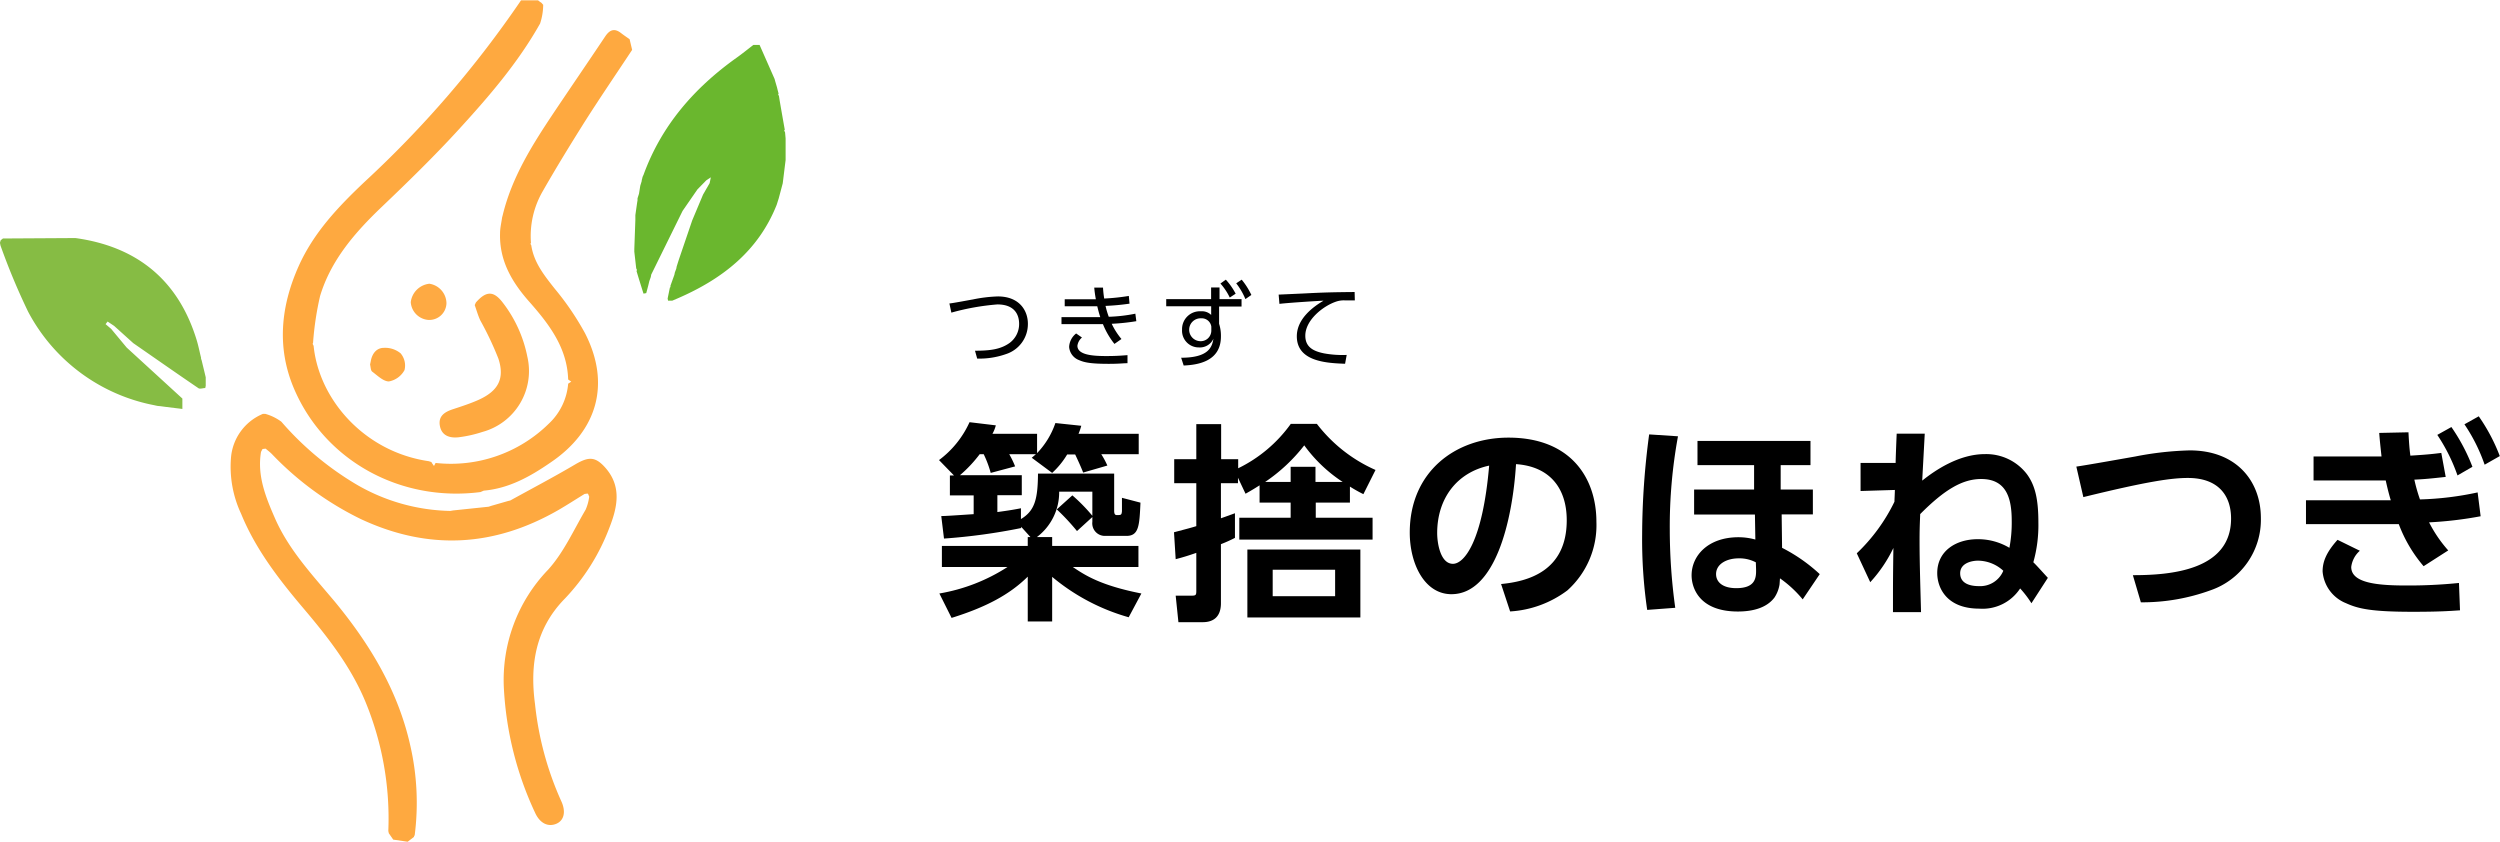 <svg xmlns="http://www.w3.org/2000/svg" viewBox="0 0 356.41 120"><defs><style>.cls-1{fill:#fea940;}.cls-2{fill:#6ab72e;}.cls-3{fill:#86bc44;}.cls-4{fill:#feaa43;}</style></defs><g id="レイヤー_2" data-name="レイヤー 2"><g id="レイヤー_3" data-name="レイヤー 3"><path class="cls-1" d="M74.28.05l2.43,0h0L77,.28a1.1,1.1,0,0,1,.21.14,2.85,2.85,0,0,0,.23.26A8.74,8.74,0,0,1,77,3.35c-3.14,5.59-7.31,10.42-11.6,15.11-3.51,3.84-7.25,7.48-11,11.06s-7.23,7.56-8.77,12.69a43.35,43.35,0,0,0-1,6.68s-.06.1-.05.14a2.24,2.24,0,0,0,.13.27C45.48,57,52,64.43,61.13,65.75l.4.13,0,.07.34.48L62.1,66a19.9,19.9,0,0,0,16.13-5.59A8.8,8.8,0,0,0,81,54.7l.44-.29L81,54.1c-.14-4.49-2.67-7.82-5.47-11-2.52-2.83-4.36-5.91-4.24-9.85,0-.75.19-1.49.29-2.24l.1-.38c1.31-5.4,4.22-10,7.25-14.54,2.44-3.64,4.92-7.26,7.36-10.91.63-.93,1.3-1.2,2.24-.47.4.31.82.59,1.23.88l.36,1.52C87.82,10.59,85.49,14,83.27,17.5c-2,3.19-4,6.44-5.87,9.72a12.73,12.73,0,0,0-1.7,7.43s-.08.08-.08.1a1.55,1.55,0,0,0,.12.22c.37,2.46,1.85,4.29,3.33,6.17A39.42,39.42,0,0,1,83.4,47.5c3.68,7.18,1.81,13.91-4.93,18.45-2.9,2-5.91,3.68-9.51,4l-.46.2c-11.34,1.46-22.15-4.4-26.57-14.71-2.5-5.84-1.92-11.75.65-17.5,2.14-4.77,5.61-8.43,9.38-12A150.37,150.37,0,0,0,74.28.05Z"/><path class="cls-1" d="M58.12,120l-2.06-.3-.63-.91-.07-.32A43.59,43.59,0,0,0,52.08,100C50,95,46.72,90.81,43.28,86.75s-6.82-8.4-8.9-13.49a15.82,15.82,0,0,1-1.45-8A7.41,7.41,0,0,1,37.49,59l.32,0a7,7,0,0,1,2.3,1.12A43.45,43.45,0,0,0,50.7,69a27.53,27.53,0,0,0,13.49,3.84l.41-.07,5.06-.53.39-.13,2.4-.69.3-.07c3.13-1.73,6.3-3.39,9.37-5.21,1.76-1,2.7-1.08,4.09.44,2.48,2.71,1.82,5.73.66,8.67a30,30,0,0,1-6.34,10.09c-4.19,4.27-5,9.44-4.26,15A45,45,0,0,0,80,114.18c.74,1.57.39,2.82-.71,3.27s-2.28,0-3-1.57a47.63,47.63,0,0,1-4.45-17.66,22.66,22.66,0,0,1,6.3-17c2.22-2.45,3.64-5.65,5.35-8.56A6.62,6.62,0,0,0,84,70.81l-.15-.37-.08-.08-.43.06c-1.24.76-2.47,1.56-3.73,2.29C70.41,78,61.06,78.49,51.44,74a44.32,44.32,0,0,1-12.66-9.25c-.28-.29-.61-.53-.91-.79l-.42.05-.06.06-.18.36c-.57,3.42.69,6.48,2,9.48,2,4.55,5.41,8.15,8.55,11.9,5,6.07,9,12.7,10.73,20.47a36.45,36.45,0,0,1,.63,12.8.44.44,0,0,0-.11.24Z"/><path class="cls-2" d="M112,22.82c-.14,1.1-.27,2.2-.41,3.31l-.25.94-.32,1.2-.29.92c-2.62,6.61-7.76,10.58-14.06,13.32l-.82.35h-.61l-.06-.3L95.5,41s.07-.05.08-.07a1.25,1.25,0,0,0,0-.19l.56-1.56.07-.34.2-.53.06-.32h0l.29-.92,1.92-5.64,1.55-3.69.94-1.63.17-.83-.65.43L99.43,27l-2.12,3.07-4.47,9.08-.06.34-.21.59-.15.62-.29,1.09-.39.07c-.34-1.08-.68-2.16-1-3.24,0,0,.08-.09.07-.11a1.12,1.12,0,0,0-.11-.25l-.27-2.38v-.37l.15-4.17c0-.23,0-.45,0-.67.08-.59.17-1.17.25-1.76l.06-.36a2.7,2.7,0,0,1,0-.28l.21-.66.18-1.13.2-.65c0-.16.07-.33.1-.49s.11-.29.17-.43C94.31,17.87,99,12.52,105,8.24c.82-.58,1.6-1.22,2.4-1.83l.89,0,2.14,4.85.09.34.25.85.09.37.14.53s-.07.08-.06.11a1.5,1.5,0,0,0,.11.22h0l.1.65c.24,1.39.48,2.77.73,4.16,0,0-.08.09-.08.12a1.92,1.92,0,0,0,.12.25l.08.89,0,.92V22.5Z"/><path class="cls-3" d="M28.75,51.38c.19.8.39,1.6.58,2.41l0,.32,0,.89-.07.32c-.34,0-.78.19-1,0C25.2,53.24,22.1,51.07,19,48.92l-2.73-2.46-.93-.62-.29.37.79.67,2.22,2.67L26,56.82l0,1.48-3.59-.44L22,57.77A25.87,25.87,0,0,1,4,44.42,94.46,94.46,0,0,1,.07,35L0,34.65c0-.14.07-.27.1-.4L.42,34l10-.06.34,0c8.46,1.17,14.58,5.71,17.28,14.55.25.82.41,1.66.62,2.49,0,0,0,.08,0,.11A1.8,1.8,0,0,0,28.75,51.38Z"/><path class="cls-1" d="M67.84,43.13c1.49-1.7,2.56-1.69,3.88.07a18.47,18.47,0,0,1,3.46,7.65,9,9,0,0,1-6.41,10.73,17.88,17.88,0,0,1-3.39.76c-1.23.14-2.41-.2-2.67-1.63s.74-2,1.86-2.37,2.5-.81,3.69-1.35C71,55.74,72,54,71.05,51.12a45.45,45.45,0,0,0-2.57-5.43c-.33-.7-.54-1.46-.8-2.19Z"/><path class="cls-4" d="M61.07,45.61a2.72,2.72,0,0,1-2.51-2.53,3,3,0,0,1,2.65-2.63,2.86,2.86,0,0,1,2.44,2.78A2.45,2.45,0,0,1,61.07,45.61Z"/><path class="cls-1" d="M52.84,51.59c.17-1.11.79-2,1.9-2a3.46,3.46,0,0,1,2.37.78,2.69,2.69,0,0,1,.56,2.39,3.19,3.19,0,0,1-2.23,1.62c-.78,0-1.63-.84-2.38-1.4-.22-.17-.21-.65-.3-1C52.78,51.86,52.81,51.72,52.84,51.59Z"/><path d="M145.58,75.1v.18a85.4,85.4,0,0,1-11,1.5l-.39-3.21c.66,0,2.31-.12,4.62-.27V70.63h-3.39V67.78H136l-2.13-2.19a13.81,13.81,0,0,0,4.35-5.4l3.75.45a5.12,5.12,0,0,1-.48,1.2h6.36V64.6a11.57,11.57,0,0,0,2.61-4.29l3.69.39a8.22,8.22,0,0,1-.39,1.14h8.58v2.91H157a12.07,12.07,0,0,1,.87,1.62l-3.45,1c-.3-.78-.81-1.89-1.14-2.58h-1.14A11.66,11.66,0,0,1,150,67.42l-2.91-2.16.6-.51h-3.81a13.67,13.67,0,0,1,.84,1.74l-3.48.93a15.26,15.26,0,0,0-1-2.67h-.57a18.62,18.62,0,0,1-2.82,3h8.82v2.85h-3.48V73c1.77-.24,2.43-.36,3.36-.54V74c2-1.2,2.4-2.88,2.43-6.48h10.86v5.28c0,.42.09.63.36.63.63,0,.69,0,.75-.54,0-.24,0-1.62,0-1.92l2.64.69c-.15,3.24-.21,4.74-2,4.74h-3.12a1.79,1.79,0,0,1-1.74-2v-.69l-2.19,2a31.5,31.5,0,0,0-2.88-3.09l2.22-2a24.93,24.93,0,0,1,2.85,2.91V70.09H151a8,8,0,0,1-3.18,6.48H150v1.26h12.3v3h-9.36c1.77,1.2,4,2.64,9.78,3.78L160.91,88A29.43,29.43,0,0,1,150,82.24V88.6h-3.48V82.21c-2.58,2.55-5.94,4.35-10.86,5.88l-1.74-3.48a25.84,25.84,0,0,0,9.72-3.78h-9.36v-3h12.24V76.57h.39Z"/><path d="M187.74,60.43A21.46,21.46,0,0,0,196.1,67l-1.73,3.45a20.77,20.77,0,0,1-1.92-1.08v2.28h-4.87v2.16h8.1v3.12h-19V73.81H184V71.65h-4.43V69.19c-.66.42-1.05.66-2,1.2l-1.08-2.28v.78h-2.43v5l2-.72v3.51a20.14,20.14,0,0,1-2,.9V86c0,2-1.14,2.7-2.58,2.7H168l-.39-3.78h2.28c.57,0,.66-.09.66-.63V78.82c-1.23.42-1.8.6-2.94.9l-.24-3.84c2.16-.57,2.4-.63,3.18-.87V68.89h-3.15V65.47h3.15v-5h3.54v5h2.43v1.29a20,20,0,0,0,7.5-6.33Zm6.2,27.6H177.83V78.34h16.11Zm-2.52-19.32a20.84,20.84,0,0,1-5.48-5.22,24.07,24.07,0,0,1-5.58,5.22H184V66.55h3.54v2.16Zm-1.08,12.51h-8.9V85h8.9Z"/><path d="M214,83.26c3.78-.36,9.36-1.8,9.36-9.09,0-4.68-2.52-7.68-7.23-8-.51,8.19-3,18.54-9.21,18.54-3.81,0-5.94-4.29-5.94-8.79,0-8.64,6.48-13.53,14.07-13.53,8.94,0,12.54,5.82,12.54,12a12.49,12.49,0,0,1-4.14,9.78,15.09,15.09,0,0,1-8.16,3ZM204.89,76c0,1.41.45,4.38,2.25,4.38,1.59,0,4.23-3.15,5.16-14C207.71,67.36,204.89,71.05,204.89,76Z"/><path d="M239.22,62.2a71.35,71.35,0,0,0-1.17,13.38,81.63,81.63,0,0,0,.78,11.07l-4,.3a69.68,69.68,0,0,1-.72-10.71,109.24,109.24,0,0,1,1-14.31Zm14.64,4.11,0,3.48h4.59v3.54H254l.06,4.77a23.53,23.53,0,0,1,5.37,3.75L257,85.45a16.33,16.33,0,0,0-3.24-3l-.06.87a4.75,4.75,0,0,1-.72,1.86c-1.08,1.44-3,2-5.22,2-5.52,0-6.6-3.39-6.6-5.16,0-2.79,2.34-5.43,6.69-5.43a9,9,0,0,1,2.4.33l-.06-3.57h-8.67V69.79h8.55l0-3.48H242V62.86h16.11v3.45Zm-3.54,13.86a5,5,0,0,0-2.43-.57c-1.74,0-3.24.81-3.24,2.25,0,1.08.87,2,2.88,2,2.82,0,2.85-1.56,2.82-2.76Z"/><path d="M264.71,78.88a25.46,25.46,0,0,0,5.37-7.35c0-.24.06-1.32.06-1.68l-4.89.15V66h5c0-.6.12-3.51.15-4.17h4c-.18,3.39-.27,4.92-.36,6.69,1.83-1.47,5.22-3.78,8.94-3.78a7.3,7.3,0,0,1,6,2.88c1.2,1.65,1.62,3.66,1.62,6.9a19.55,19.55,0,0,1-.72,5.64c.39.36,1.38,1.47,2.07,2.22L289.61,86A14.83,14.83,0,0,0,288,83.89a6.39,6.39,0,0,1-5.82,2.88c-4.74,0-6-3.06-6-5.07,0-3.15,2.67-4.83,5.76-4.83a8.73,8.73,0,0,1,4.53,1.23,19.27,19.27,0,0,0,.33-3.81c0-3-.6-6-4.35-6-2.67,0-5.22,1.5-8.7,5-.06,1.56-.09,2.22-.09,3.81,0,3.39.15,7.65.21,10.17h-4c0-4.38,0-4.86.06-9.15A19.81,19.81,0,0,1,266.63,83ZM282,79.93c-.87,0-2.55.33-2.55,1.8,0,1.71,1.92,1.83,2.67,1.83a3.57,3.57,0,0,0,3.48-2.19A5.4,5.4,0,0,0,282,79.93Z"/><path d="M304.07,82c5.31,0,14-.66,14-8.07,0-3.33-1.86-5.79-6.15-5.79-2.28,0-5.64.45-14.91,2.73l-1-4.35c1.32-.18,7.2-1.23,8.4-1.44a46,46,0,0,1,7.77-.87c6.6,0,10.14,4.32,10.14,9.66a10.63,10.63,0,0,1-7.11,10.26,28.52,28.52,0,0,1-10,1.74Z"/><path d="M353.65,73.6a54.83,54.83,0,0,1-7.35.87,18.78,18.78,0,0,0,2.73,4l-3.51,2.25a19.92,19.92,0,0,1-3.54-6c-.69,0-1.41,0-1.62,0H328.75V71.32h10.74c.45,0,.9,0,1.35,0-.06-.18-.39-1.29-.72-2.82-.72,0-.87,0-1.14,0h-9.15V65.08h9.69c-.18-1.65-.24-2.22-.33-3.36l4.17-.09c.09,1.74.15,2.37.27,3.33,2.43-.15,3.21-.24,4.41-.39l.63,3.42c-2.43.27-3.21.33-4.47.39A24.1,24.1,0,0,0,345,71.2a44.07,44.07,0,0,0,8.22-1Zm-17.22,4.92a3.66,3.66,0,0,0-1.23,2.31c0,2.25,3.57,2.64,7.8,2.64a71.22,71.22,0,0,0,7.56-.36l.15,3.9c-1.41.09-2.85.21-6.72.21-6,0-7.83-.45-9.54-1.23a5.32,5.32,0,0,1-3.33-4.53c0-1.29.45-2.64,2.13-4.5Zm13.05-17.64a26.63,26.63,0,0,1,3,5.67l-2.13,1.23A25.23,25.23,0,0,0,347.47,62Zm3.9-1.53a26,26,0,0,1,3,5.67l-2.16,1.23a24.64,24.64,0,0,0-2.88-5.76Z"/><path d="M139,50c2.15,0,3.64-.19,4.92-1.1a3.35,3.35,0,0,0,1.37-2.73c0-1.22-.57-2.77-3.1-2.77a34.34,34.34,0,0,0-6.56,1.17l-.28-1.31c.3,0,2.82-.48,3.35-.57a20.62,20.62,0,0,1,3.56-.43c3.05,0,4.28,2,4.28,3.9a4.5,4.5,0,0,1-3.09,4.31,11.35,11.35,0,0,1-4.14.65Z"/><path d="M162,45.79a30.5,30.5,0,0,1-3.51.37,10,10,0,0,0,1.39,2.17l-1,.7a11.12,11.12,0,0,1-1.64-2.82c-.35,0-1.35,0-1.81,0l-4.1,0v-1l3.95,0c.39,0,.82,0,1.58,0-.17-.5-.28-.94-.43-1.55-.46,0-.92,0-1.39,0l-3.25,0v-1h4.44A15.79,15.79,0,0,1,156,41h1.25a14,14,0,0,0,.17,1.56,30.47,30.47,0,0,0,3.51-.37l.1,1.1a33,33,0,0,1-3.42.32,12,12,0,0,0,.46,1.55,22.4,22.4,0,0,0,3.79-.44Zm-7.75,2.33a1.85,1.85,0,0,0-.65,1.17c0,1.34,2.27,1.47,4.14,1.47,1.49,0,2.34-.08,3-.13l0,1.15c-.64,0-1.15.09-2.64.09-2.52,0-3.47-.18-4.24-.52a2.19,2.19,0,0,1-1.44-1.89,2.59,2.59,0,0,1,1-1.92Z"/><path d="M173.8,46.16a5.61,5.61,0,0,1,.26,1.81c0,3.51-3.19,4.05-5.31,4.14L168.39,51c3.94,0,4.41-1.54,4.6-2.71a2.12,2.12,0,0,1-2.08,1.24A2.38,2.38,0,0,1,168.52,47a2.54,2.54,0,0,1,2.69-2.62,1.88,1.88,0,0,1,1.46.52l0-1.24h-6.41V42.65h6.4l0-1.67h1.2v1.67H177V43.7h-3.2Zm-1.11.4a1.38,1.38,0,0,0-1.45-1.18,1.63,1.63,0,0,0-.15,3.26,1.51,1.51,0,0,0,1.6-1.51Zm2.07-6.69a9.48,9.48,0,0,1,1.4,2l-.84.55a8.54,8.54,0,0,0-1.33-2Zm2.26,0a10.3,10.3,0,0,1,1.38,2.18l-.85.59a9.73,9.73,0,0,0-1.31-2.25Z"/><path d="M193.15,42.83c-.44,0-.82,0-1.33,0a3.37,3.37,0,0,0-1.31.16c-1.87.62-4.42,2.63-4.42,4.87,0,1.69,1.25,2.22,2.63,2.51a14.69,14.69,0,0,0,3.27.23l-.23,1.26c-2.56-.1-6.88-.28-6.88-3.92,0-2.47,2.28-4.18,3.81-5.07-.38,0-4.88.28-6.29.45L182.29,42l3.53-.16c2.91-.15,4.1-.18,7.3-.21Z"/></g></g></svg>